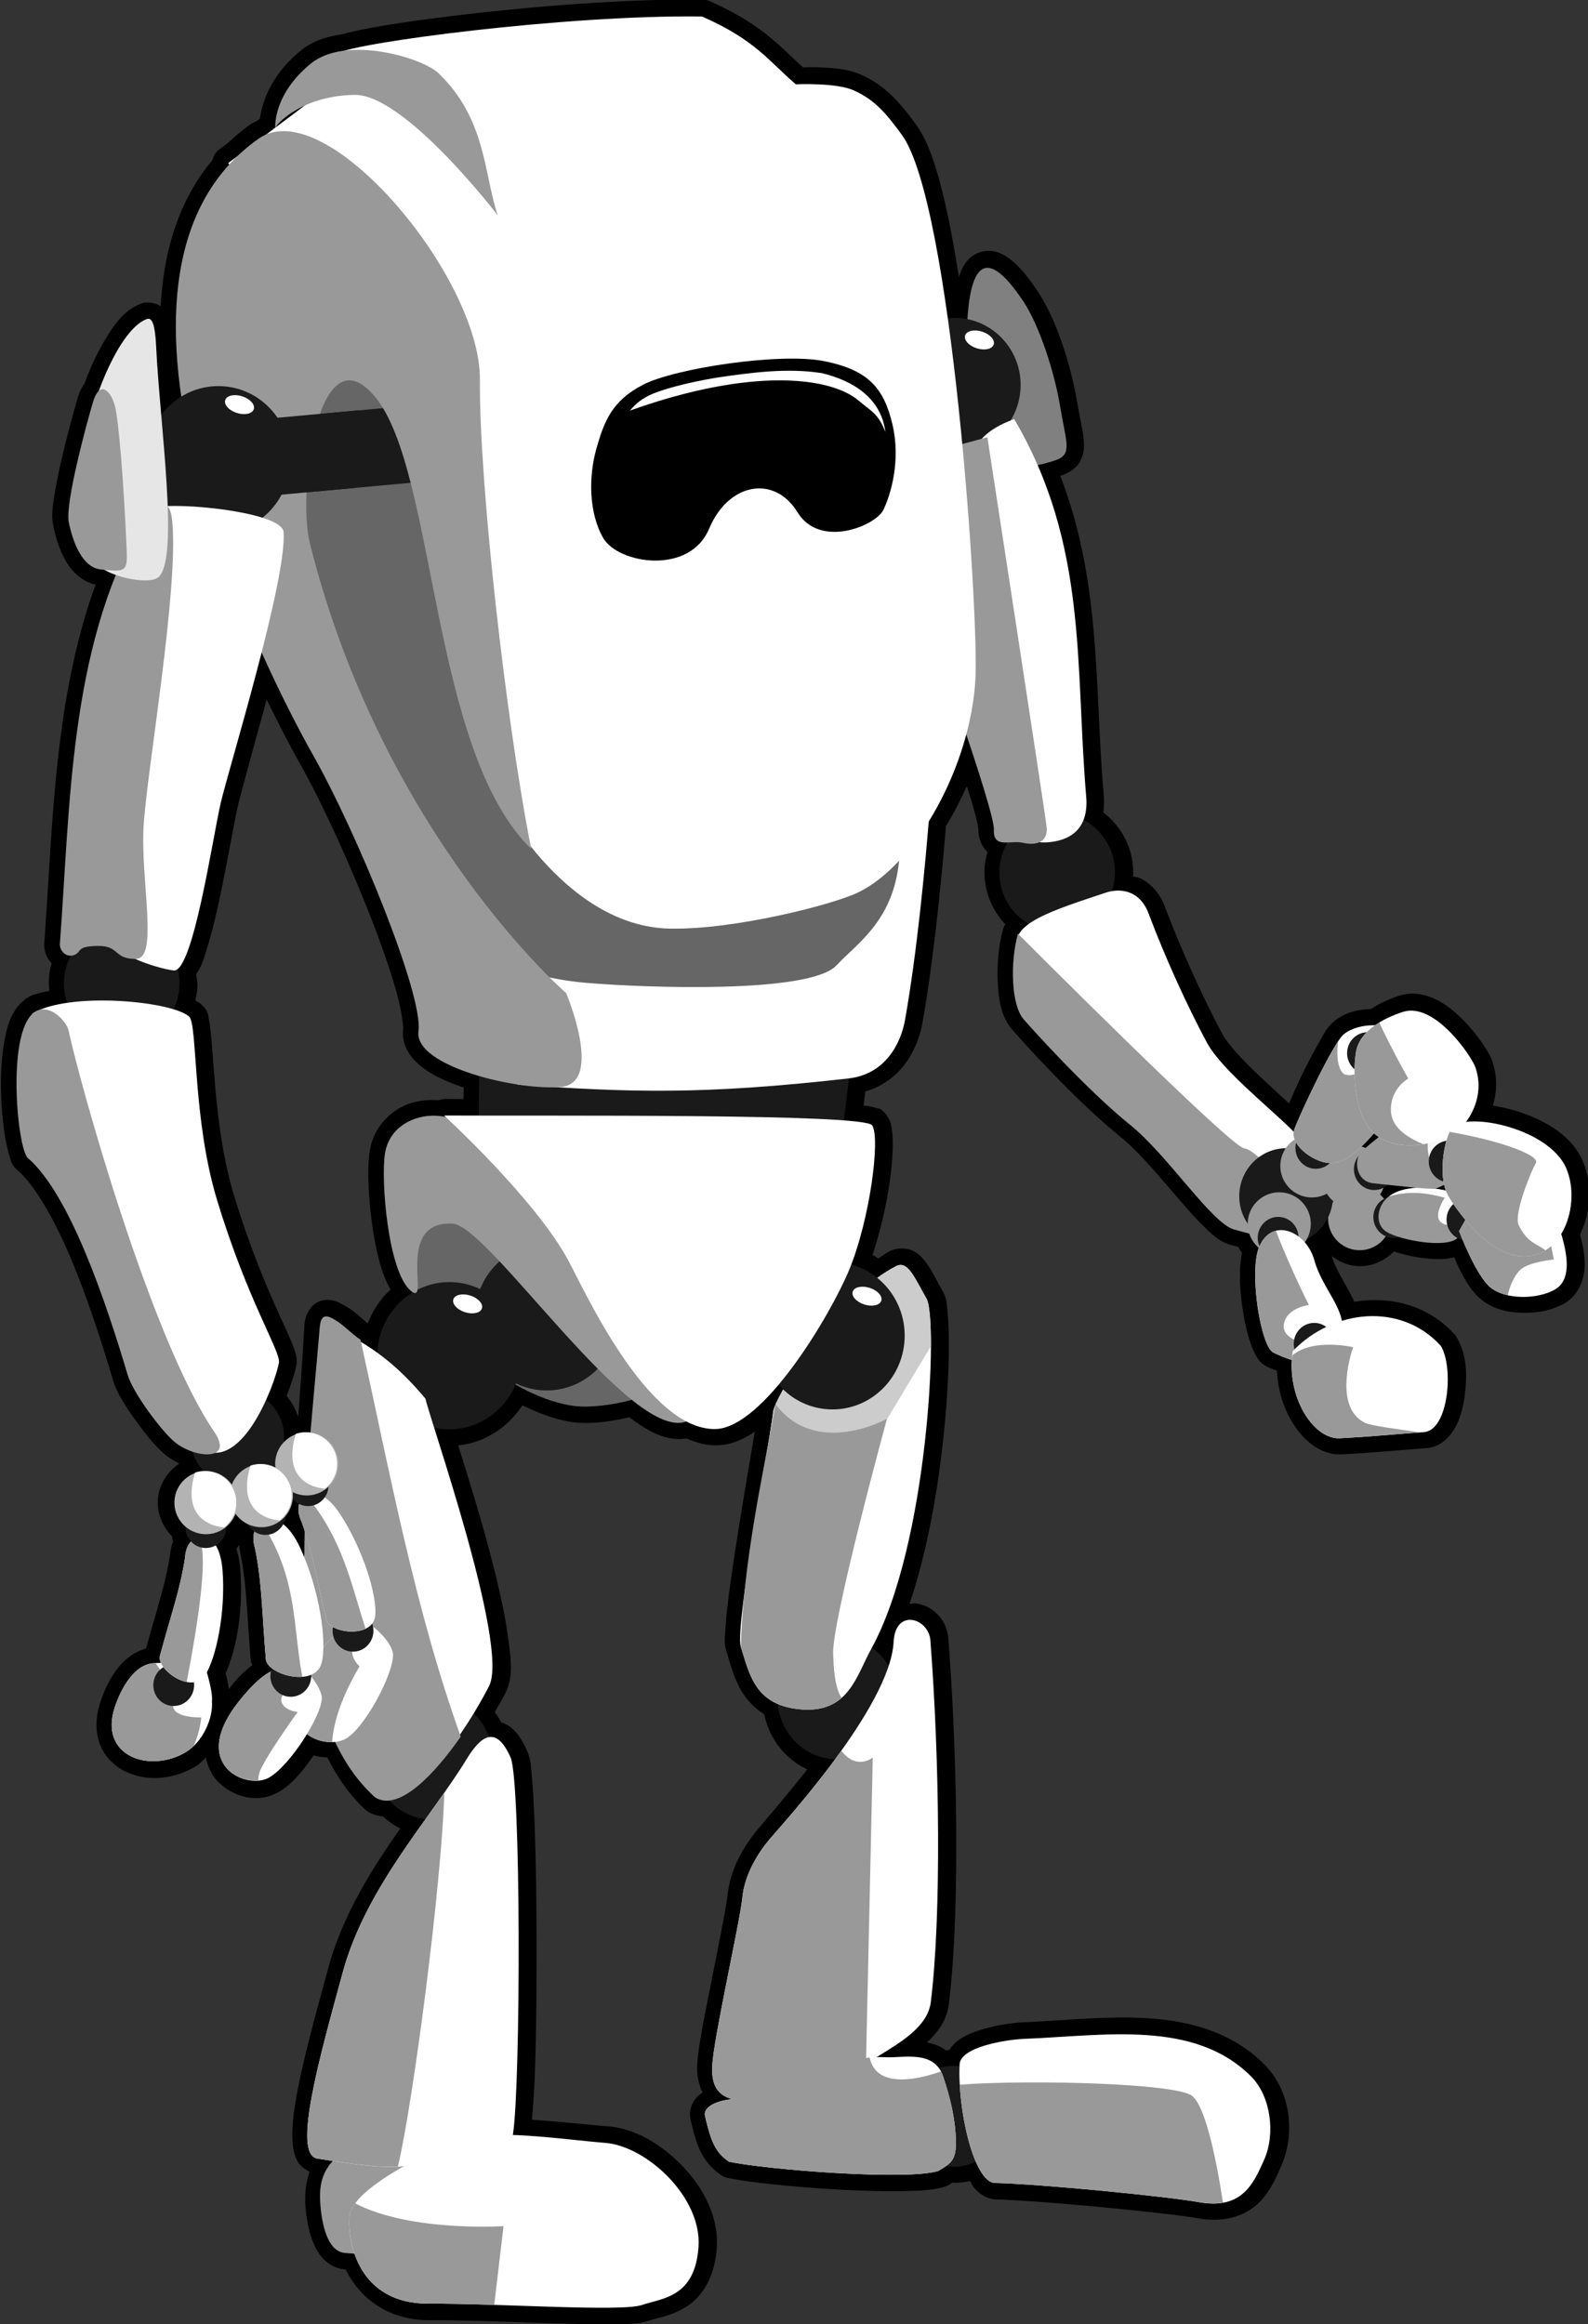 <?xml version="1.0" encoding="UTF-8" standalone="no"?>
<!-- Created with Inkscape (http://www.inkscape.org/) -->
<svg
    xmlns:inkscape="http://www.inkscape.org/namespaces/inkscape"
    xmlns:rdf="http://www.w3.org/1999/02/22-rdf-syntax-ns#"
    xmlns="http://www.w3.org/2000/svg"
    xmlns:cc="http://creativecommons.org/ns#"
    xmlns:dc="http://purl.org/dc/elements/1.1/"
    xmlns:sodipodi="http://sodipodi.sourceforge.net/DTD/sodipodi-0.dtd"
    xmlns:svg="http://www.w3.org/2000/svg"
    xmlns:ns1="http://sozi.baierouge.fr"
    xmlns:xlink="http://www.w3.org/1999/xlink"
    id="svg2"
    sodipodi:docname="robot.svg"
    viewBox="0 0 350.48 513.02"
    version="1.1"
    inkscape:version="0.47 r22583"
  >
  <rect x="0" y="0" width="350.48" height="513.02" fill="#333333" stroke="none"/>
  <title
      id="title4055"
    >robot</title
  >
  <sodipodi:namedview
      id="base"
      bordercolor="#666666"
      inkscape:pageshadow="2"
      inkscape:window-y="0"
      pagecolor="#ffffff"
      inkscape:window-height="1152"
      inkscape:window-maximized="1"
      inkscape:zoom="1.2823262"
      inkscape:window-x="0"
      showgrid="false"
      borderopacity="1.0"
      inkscape:current-layer="layer2"
      inkscape:cx="-133.35284"
      inkscape:cy="297.66266"
      inkscape:window-width="1920"
      inkscape:pageopacity="0.0"
      inkscape:document-units="px"
  />
  <g
      id="layer2"
      inkscape:label="Réteg"
      inkscape:groupmode="layer"
      transform="translate(-150.5 -144.21)"
    >
    <path
        id="path3874"
        style="fill:#000000"
        sodipodi:type="inkscape:offset"
        d="m292.72 145.53c-14.089 0.503-31.532 2.574-46.656 4.938-14.786 2.311-26.753 4.704-32.219 6.531-0.139 0.024-0.267 0.099-0.406 0.125-0.033 0.011-0.124 0.02-0.156 0.031-3.062 0.591-6.094 1.682-8.562 3.906-6.582 5.93-8.046 12.173-8.312 15.469l-0.625 0.531c-0.557 0.322-1.12 0.628-1.594 1-1.657 1.301-3.147 2.717-4.531 4.156-0.01 0.01-0.021 0.021-0.031 0.031l-1.938 1.594a3.643 3.643 0 0 0 -1.281 2.312c-7.059 9.32-9.819 20.712-9.844 32.844-1.163-0.735-3.024-0.936-4.156-0.469-3.705 1.53-5.765 4.759-7.625 8.188-1.793 3.304-3.207 6.965-4.188 10.125-0.638 0.985-1.052 2.037-1.344 3.25-0.6 2.49-1.898 8.154-2.906 13.812-0.504 2.829-0.938 5.627-1.188 8.094-0.25 2.467-0.472 4.33 0.094 6.5 0.593 2.275 1.483 4.998 3.031 7.469 1.421 2.267 3.742 4.513 6.938 5.062-7.99 25.796-6.802 54.029-7.438 79.438-0.045 1.782 0.642 3.297 1.781 4.469 0.015 0.015 0.047 0.016 0.062 0.031-0.262 1.171-0.438 2.403-0.438 3.656 0 0.836 0.131 1.637 0.25 2.438-0.84 0.261-1.751 0.414-2.531 0.75v-0.031c-0.138 0.036-0.269 0.111-0.406 0.156-0.066 0.03-0.153 0.032-0.219 0.062-0.262 0.096-0.544 0.193-0.781 0.312-0.477 0.241-0.716 0.464-1 0.688v-0.031c0.137-0.085-0.036-0.004-0.5 0.312l0.062 0.094a3.643 3.643 0 0 0 -0.625 0.531c-2.362 2.508-3.018 5.703-3.438 9.156-0.419 3.453-0.4 7.262-0.125 10.938 0.275 3.675 0.803 7.189 1.438 10.031 0.317 1.421 0.66 2.661 1.062 3.75s0.449 2 2.094 3.281c3.794 2.956 8.539 10.308 12.625 18.844s7.74 18.26 10.531 26.188c1.066 3.027 3.234 5.959 5.594 8.906 2.36 2.947 4.676 5.507 6.75 7.062 1.017 0.762 2.105 1.314 3.219 1.781-2.569 1.947-4.344 4.906-4.344 8.344 0 3.056 1.363 5.801 3.469 7.75 0.121 0.39 0.138 0.823 0.312 1.188 0.004 0.008-0.004 0.024 0 0.031-0.321 0.923-0.464 1.935-0.5 2.969h-0.031c-0.654 6.537-2.33 12.105-4.25 20.875-2.757 0.886-4.833 2.854-6.219 4.906-1.663 2.463-2.639 5.135-3.25 7.312-0.946 3.369-0.855 6.583 0.281 9.25s3.268 4.62 5.688 5.719c4.839 2.198 10.748 1.488 15.594-1.688 0.893-0.585 1.546-1.355 2.25-2.094 0.595 2.08 1.591 3.953 3.031 5.219 3.944 3.468 9.247 4.25 13.438 1.531 2.954-1.916 5.223-5.089 7.25-8.438 1.022 0.302 2.032 0.283 3.062 0.312 2.395 4.189 5.251 8.038 8.938 11.094a3.643 3.643 0 0 0 0.531 0.375c1.084 0.61 2.276 0.873 3.469 0.969 1.181 0.971 2.489 1.812 3.906 2.438-5.813 9.244-11.724 19.619-14.344 31.5-2.094 9.496-4.419 19.714-5.531 27.875-0.556 4.08-0.813 7.596-0.5 10.594 0.157 1.499 0.43 2.918 1.219 4.312 0.56 0.99 1.652 1.807 2.875 2.375-0.769 2.648-0.806 5.273-0.562 7.344 0.279 2.37 0.803 5.197 1.969 7.844 0.583 1.323 1.315 2.618 2.469 3.75s2.856 2.061 4.75 2.188c0.09 0.006 0.3 0.025 0.406 0.031 3.118 5.625 9.289 10.789 19.219 10.25 7.548-0.41 18.153-0.473 27.438-0.656 4.642-0.091 8.957-0.192 12.469-0.406 3.512-0.214 5.854-0.28 8.188-1.188 1.785-0.694 5.165-1.307 8.375-3.656 3.21-2.349 5.7-6.704 5.844-13.031 0.159-6.988-3.643-13.24-8.5-17.812-4.857-4.573-10.869-7.742-16.781-7.906-4.336-0.12-10.642-0.527-16.844-0.625 0.155-3.584 0.24-7.614 0.094-13.938-0.184-7.969-0.569-17.52-1.062-26.875-0.494-9.355-1.098-18.506-1.75-25.688-0.326-3.591-0.653-6.698-1-9.125s-0.381-3.743-1.344-5.656c-1.032-2.05-2.105-3.64-3.594-4.812-0.683-0.538-1.532-0.906-2.406-1.156-0.459-0.785-0.96-1.522-1.531-2.219 0.749-1.48 1.593-3.053 2.125-4.25 1.607-3.616 0.933-7.321 0.062-12.062-0.87-4.742-2.363-10.287-4.125-16.031-2.903-9.467-6.33-18.788-9-26.031 5.894-0.886 10.772-4.548 13.719-9.531 3.854 1.642 7.758 2.917 11.656 3.188 3.558 0.247 7.884-0.522 12.031-1.719 2.107 1.422 4.161 2.675 6.25 3.438 2.08 0.759 4.362 1.112 6.562 0.625 2.115 0.8 4.349 1.321 6.688 1.188 3.1-0.177 5.807-1.504 8.312-3.438-0.138 1.212-0.284 2.343-0.469 3.906-0.551 4.675-1.267 10.685-1.938 16.75-0.671 6.065-1.301 12.159-1.656 17.094-0.177 2.467-0.268 4.66-0.281 6.438-0.013 1.777-0.196 2.8 0.5 4.656 0.849 2.264 1.651 4.967 3.188 7.625 1.251 2.164 3.167 4.253 5.781 5.719 1.368 5.311 5.118 9.691 10.094 11.688-4.67 6.572-8.981 12.047-10.188 13.656-2.521 3.361-5.723 8.654-6.031 15.125-0.09 1.892-1.295 10.084-2.469 18-1.174 7.916-2.375 15.556-2.375 19.562 0 2.321 0.553 4.297 1.469 6.031-0.755 0.573-1.472 1.252-1.969 2.25-0.552 1.109-0.735 2.583-0.375 3.844 0.775 2.711 1.447 4.912 2.562 6.938s2.781 3.775 4.875 5.031a3.643 3.643 0 0 0 1.312 0.469c4.893 0.761 14.645 1.297 24.375 1.375 4.865 0.039 9.651-0.059 13.75-0.312 4.099-0.254 7.314-0.527 9.906-1.469a3.643 3.643 0 0 0 0.8 -0.4c0.27-0.183 0.521-0.382 0.781-0.562 1.355 0 2.66-0.206 3.906-0.562 0.318 0.438 0.533 0.979 0.906 1.375 1.16 1.231 2.857 2.462 5.094 2.406 9.625-0.241 37.862 1.103 44.625 1.969 5.576 0.714 10.041-0.865 12.812-3.625 2.772-2.76 3.943-6.123 4.969-8.781 2.841-7.36 1.291-16.674-4.781-22.188-7.42-6.738-16.67-8.773-25.906-8.938-9.237-0.165-18.677 1.413-27.344 2.188-2.301 0.206-5.878 0.833-9.281 2.031-1.702 0.599-3.358 1.298-4.844 2.406-0.815 0.608-1.648 1.458-2.25 2.5-0.234 0.035-0.456 0.11-0.688 0.156-1.37-0.964-2.84-1.32-4.312-1.562 2.188-2.259 4.138-5.053 4.406-8.688 1.472-19.932-0.711-54.213-4.062-80.562-0.531-4.174-3.74-7.114-7.594-7.406-0.431-0.033-0.893 0.13-1.344 0.188 3.17-11.057 4.853-23.938 5.594-35.656 0.511-8.081 0.567-15.562 0.312-21.375-0.127-2.907-0.341-5.398-0.625-7.406-0.284-2.009-0.276-3.247-1.469-5.094-1.351-2.091-2.418-4.157-3.906-5.969-0.744-0.906-1.629-1.846-3.125-2.438-1.496-0.591-3.591-0.395-4.969 0.406-0.864 0.502-1.627 1.138-2.438 1.719-0.433-0.233-0.829-0.519-1.281-0.719 1.442-5.327 2.504-11.043 2.969-16.188 0.283-3.132 0.389-6.001 0.281-8.375-0.054-1.187-0.145-2.252-0.344-3.25-0.199-0.998-0.358-1.932-1.312-3.125-1.266-1.582-1.966-1.379-2.562-1.531-0.596-0.152-1.149-0.241-1.781-0.312-0.229-0.026-0.596-0.04-0.844-0.062l0.219-3.094c3.461-1.218 6.19-3.381 8.031-5.906 2.321-3.182 3.438-6.78 3.844-10 1.693-13.443 2.555-29.593 3.031-43.469 1.541-2.87 2.969-5.877 4.156-9.031 0.329 0.903 0.808 2.092 1.094 2.906 0.641 1.83 1.156 3.416 1.5 4.594 0.344 1.177 0.438 2.273 0.438 1.688 0 1.809 0.769 3.878 2.25 5.094-0.265 1.186-0.469 2.393-0.469 3.656 0 4.756 2.008 9.048 5.188 12.094a3.643 3.643 0 0 0 -0.438 1.062c-0.823 3.705-0.995 7.913-0.594 11.812 0.401 3.9 1.063 7.464 3.656 10.219 2.091 2.222 14.803 15.056 25.125 22.562 3.832 2.787 8.619 7.931 12.969 12.531 2.175 2.3 4.265 4.453 6.25 6.219s3.662 3.276 6.312 3.844c0.429 0.092 0.994 0.203 1.5 0.312 0.289 0.453 0.586 0.881 0.938 1.281-0.603 3.897-0.073 8.274 0.781 12.562 0.512 2.571 1.178 4.999 1.969 7.031 0.396 1.016 0.827 1.949 1.375 2.812 0.548 0.864 1.136 1.794 2.688 2.469 0.678 0.295 1.439 0.486 2.156 0.75 0.423 4.345 1.916 8.333 4.125 11.469 2.657 3.772 6.531 6.724 11.188 6.25 6.643-0.677 11.746-1.447 18.5-2.281 2.882-0.356 4.894-2.529 5.969-4.625s1.579-4.416 1.812-6.812c0.467-4.792 0.163-9.664-2.438-13.438a3.643 3.643 0 0 0 -0.438 -0.531c-6.226-6.21-14.652-7.747-22.406-6.062-0.682-1.365-1.484-2.637-2.25-3.844-1.347-2.122-2.573-4.134-3.188-5.969 1.682 1.111 3.604 1.906 5.75 1.906 3.132 0 5.932-1.439 7.875-3.625 1.959 0.557 4.027 0.954 6.344 1.125 1.814 0.134 3.635 0.167 5.375-0.094 0.538-0.081 1.081-0.267 1.625-0.406 0.431 0.848 0.583 1.301 1.125 2.25 1.425 2.493 2.892 5.053 5.438 6.875 2.765 1.98 6.063 2.483 9.25 2.375 3.187-0.108 6.319-0.847 8.938-2.5 3.082-1.946 4.142-5.545 4.094-8.406-0.043-2.577-0.714-4.922-1.375-6.969 2.169-5.075 2.297-11.009-0.094-16.031-2.391-5.024-7.35-7.892-12.344-9.625-2.74-0.951-5.523-1.537-8.156-1.781 0.73-2.997 0.785-6.316-0.594-9.75-0.57-1.421-1.351-2.521-2.531-4.062s-2.687-3.254-4.469-4.875-3.826-3.157-6.188-4.156c-2.362-0.999-5.239-1.455-8.031-0.406-2.02 0.759-4.141 1.845-6.125 3.25-2.628 0.233-5.484 0.885-7.875 3.031-1.716 1.541-2.122 2.823-3.125 4.781-1.003 1.958-2.107 4.32-3.156 6.719-1.292 2.955-1.957 4.859-2.844 7.156-2.236-1.856-4.355-3.622-6.75-5.656-3.836-3.259-7.356-6.713-8.625-8.812-4.531-7.493-9.975-18.018-14.062-27.438-1.199-2.764-3.159-4.858-5.438-5.938-0.656-0.311-1.33-0.374-2-0.531 0-0.044 0.031-0.081 0.031-0.125 0-5.684-2.915-10.612-7.25-13.625 0.118-1.313 0.073-2.612-0.094-3.844-3.22-23.741-2.749-46.684-13.031-69.906 0.156-0.061 0.313-0.093 0.469-0.156 1.353-0.548 2.749-1.469 3.594-2.938 0.844-1.468 0.93-3.049 0.812-4.344-0.235-2.59-1.087-4.994-1.875-8.656-1.752-8.146-5.465-18.217-9.906-24.219-2.405-3.25-4.423-5.476-6.594-6.938-1.086-0.731-2.25-1.317-3.625-1.5s-2.966 0.165-4.125 0.938c-1.971 1.314-2.7 3.183-3.219 5.125-1.296-6.104-2.623-11.913-4.062-16.844-2.087-7.146-4.11-12.652-7.031-16.281-4.088-5.079-7.417-8.34-12.562-10.375-3.066-1.213-6.414-1.238-9.312-1.219-2.019 0.013-2.773 0.118-3.656 0.188-5.17-4.161-9.382-9.045-21.406-13.625a3.643 3.643 0 0 0 -1.406 -0.219zm-88.56 158.97c3.196 5.788 6.104 10.727 7.781 13.375 5.292 8.355 12.041 21.34 17.312 33.062 2.636 5.861 4.9 11.422 6.438 15.906 1.537 4.484 2.169 8.268 2.125 8.75-0.185 2.035 0.537 4.01 1.625 5.469 1.088 1.458 2.482 2.563 4.031 3.5 2.387 1.444 5.288 2.471 8.312 3.344l0.094 2.531c-1.479 0.075-3.086 0.146-4.031 0.188a3.643 3.643 0 0 0 -1.406 0.344c-2.834-0.038-5.688 0.434-8.219 1.938-3.306 1.964-6.022 5.555-6.469 10.094-0.392 3.984 0.202 10.304 1.469 16.75 0.633 3.223 1.444 6.405 2.5 9.188 0.596 1.571 1.29 2.979 2.125 4.281-2.108 2.153-3.69 4.78-4.656 7.719-1.628-1.165-3.405-2.985-6.656-4.312a3.643 3.643 0 0 0 -0.062 -0.031c-1.11-0.427-2.629-0.662-4.094-0.031-1.465 0.631-2.28 1.931-2.625 2.844-0.689 1.826-0.476 3.057-0.5 3.719a3.643 3.643 0 0 0 -0.031 0.125c-0.019 6-0.205 12.529-0.344 19.062-0.666-1.677-1.599-3.239-2.812-4.531 0.894-2.612 1.572-5.035 1.812-6.719 0.203-1.42-0.098-2.192-0.375-3-0.277-0.808-0.629-1.595-1.062-2.5-0.866-1.809-2.065-4.044-3.5-6.875-2.871-5.662-6.72-13.665-10.625-24.562-3.023-8.435-4.547-17.852-5.531-25.375-0.492-3.761-0.871-7.022-1.25-9.594-0.189-1.286-0.364-2.406-0.625-3.406-0.261-1-0.145-1.928-1.875-3.344-0.451-0.369-0.898-0.539-1.344-0.781 0.177-0.975 0.312-1.974 0.312-3 0-0.974-0.247-1.899-0.406-2.844 1.22-1.87 1.634-3.946 2.281-6.5 0.83-3.274 1.549-7.192 2.188-11.188 1.276-7.991 2.282-16.455 2.875-19.719 0.501-2.754 3.03-13.998 5.219-23.875zm3.062 186.59c0.093 0.492 0.149 0.981 0.312 1.469h-0.031c1.863 7.261 2.164 13.721 3.562 24.031 0.05 0.37 0.268 0.583 0.375 0.906-2.263 1.9-3.701 3.758-4.906 5.562-0.243-1.254-0.525-2.412-0.906-3.469 2.271-5.703 3.239-14.433 2.094-23.25-0.209-1.607-0.587-3.011-1.062-4.281 0.207-0.314 0.399-0.627 0.562-0.969z"
        inkscape:original="M 292.84375 149.15625 C 265.17886 150.14428 223.3506 157.49257 214.46875 160.59375 C 211.65455 161.07394 209.08393 162.04471 207.15625 163.78125 C 199.36802 170.79723 199.93254 177.69841 200 178.3125 L 198.125 179.875 C 197.52648 180.15703 196.97591 180.5146 196.4375 180.9375 C 194.80964 182.21612 193.3238 183.59566 191.96875 185.03125 L 190 186.65625 L 190.28125 186.9375 C 179.2512 200.25409 178.378 219.19692 182.1875 238.59375 C 180.53495 239.70108 179.11604 241.10887 177.96875 242.75 C 177.23527 237.35395 176.54813 232.13528 176.125 227.78125 C 175.69811 223.38854 174.99582 221.40472 173.78125 221.90625 C 169.5218 223.66508 165.81829 232.19471 163.96875 238.28125 C 163.51945 238.72946 163.10515 239.59228 162.78125 240.9375 C 161.62207 245.75183 157.70982 263.4866 158.78125 267.59375 C 159.85267 271.70089 162.14765 277.3313 166.28125 277.59375 C 166.59781 277.61385 166.84088 277.64015 167.125 277.65625 C 167.87444 278.04647 168.77406 278.37262 169.71875 278.65625 C 160.76179 304.47313 162.1071 333.799 161.4375 360.5625 C 161.4041 361.89562 162.59486 363.28948 164.0625 363.09375 C 163.29381 364.77113 162.84375 366.65016 162.84375 368.625 C 162.84375 370.354 163.18342 371.9902 163.78125 373.5 C 161.53242 373.93712 159.4786 374.53347 157.8125 375.3125 C 157.58698 375.3711 157.37639 375.45137 157.15625 375.5625 C 156.90539 375.68913 156.66001 375.87409 156.4375 376.0625 C 156.31397 376.1394 156.17949 376.20148 156.0625 376.28125 C 156.0605 376.27525 156.09405 376.40897 156.09375 376.40625 C 150.77314 382.05723 154.34234 406.33631 156.71875 408.1875 C 166.31184 415.6604 175.43855 438.90005 181.0625 454.875 C 182.49552 458.94549 189.2991 467.01339 192.15625 469.15625 C 193.32448 470.03242 194.76586 470.68901 196.1875 471.09375 C 196.72512 472.67824 197.5955 474.10875 198.75 475.25 C 195.23822 475.60664 192.5 478.58162 192.5 482.1875 C 192.5 484.551 193.66852 486.64723 195.46875 487.90625 C 195.56225 489.08214 196.07945 490.11571 196.875 490.875 C 196.17465 491.73081 195.71875 492.98005 195.71875 494.5 C 195.00447 501.64286 193.21429 507.36161 191.25 516.46875 C 191.14681 516.94719 191.2781 517.48494 191.5625 518.03125 L 189.96875 518.15625 C 185.50446 518.69197 182.94556 524.40658 181.875 528.21875 C 178.77198 539.26831 190.22894 542.51967 197.9375 537.46875 C 201.72152 534.98932 203.69112 529.5368 203.21875 525.9375 C 203.32685 524.42412 202.48751 521.63719 201.78125 519.59375 C 203.81383 515.45885 205.24704 505.6938 204.09375 496.8125 C 203.77289 494.34161 203.13282 492.59988 202.3125 491.4375 C 203.58201 490.62416 204.4375 489.17603 204.4375 487.53125 C 204.4375 487.37731 204.3895 487.24381 204.375 487.09375 C 205.37819 486.09056 206.10049 484.80554 206.34375 483.34375 C 206.95754 484.05126 207.7114 484.6483 208.5625 485.0625 C 208.85306 486.32497 209.64418 487.37719 210.71875 488 C 210.45961 489.05753 210.53219 490.30446 211.03125 491.65625 C 212.99887 499.3243 213.27695 505.92713 214.65625 516.09375 C 214.74875 516.77572 215.25516 517.41938 216.03125 517.96875 C 215.95175 518.21162 215.88286 518.45972 215.84375 518.71875 C 212.34884 520.70057 208.59652 526.33486 207.75 527.75 C 199.96778 540.75967 212.18439 545.01494 216.6875 542.09375 C 219.20913 540.45796 222.27709 536.19736 224.5 532.09375 C 226.42016 533.45613 228.93181 533.8549 231 533.46875 C 233.39004 538.12576 236.3963 542.14422 240.21875 545.3125 C 241.17829 545.85224 242.21262 546.01924 243.28125 545.875 C 245.44976 548.02058 248.3335 549.42272 251.53125 549.65625 C 244.97915 559.86543 237.87383 571.29574 235.03125 584.1875 C 230.83815 603.2042 225.83411 624.92963 231.4375 625.5625 C 232.67966 625.7028 233.78069 625.82586 234.875 625.9375 C 232.2527 629.05967 232.23293 632.40174 232.59375 635.46875 C 233.09883 639.7619 234.61818 645.80997 238.40625 646.0625 C 238.90707 646.0959 239.69744 646.13885 240.6875 646.15625 C 242.85817 651.58543 247.71237 656.88026 257.59375 656.34375 C 273.00945 655.50676 300.01681 656.08026 304.5625 654.3125 C 309.10819 652.54474 316.18496 652.04918 316.4375 640.9375 C 316.69004 629.82583 303.81012 619.22128 294.71875 618.96875 C 289.29634 618.81813 281.31474 618.13912 274.28125 618.25 C 274.29245 618.1502 274.3024 618.07223 274.3125 617.96875 C 275.44638 606.35473 272.22636 540.13953 269.65625 535.03125 C 267.87741 531.49568 266.20021 530.45517 264.65625 530.8125 C 263.84112 528.87029 262.58616 527.16013 261.03125 525.8125 C 262.30573 523.4719 263.37169 521.26526 264.15625 519.5 C 267.47639 512.02968 254.56931 477.61585 249.25 463.21875 C 250.01962 463.33583 250.79227 463.4375 251.59375 463.4375 C 258.46843 463.4375 264.3158 458.96568 266.53125 452.71875 C 271.1098 455.01682 275.76101 456.57629 280.0625 456.875 C 283.2354 457.09533 288.25584 456.2687 292.5 454.875 C 297.44268 458.44643 301.75661 460.33741 304.75 459.03125 C 306.85849 460.00332 308.99861 460.52786 311.125 460.40625 C 315.41384 460.16097 320.19275 455.79249 324.59375 450.03125 C 324.94104 450.39022 325.30894 450.7377 325.6875 451.0625 C 324.46821 453.54493 323.75 455.40454 323.75 456.125 C 323.75 459.15546 317.58853 503.80901 319.21875 508.15625 C 321.01479 512.94568 322.35234 518.19068 327.9375 520.3125 C 328.82303 526.91079 334.33469 532 341.03125 532 C 341.06225 532 341.0941 532.00022 341.125 532 C 335.07197 541.10733 328.73647 548.78888 327.59375 550.3125 C 325.32091 553.34295 322.53379 558.1342 322.28125 563.4375 C 322.02871 568.7408 317.46875 594.57528 317.46875 600.8125 C 317.46875 605.57793 319.36878 607.29308 322.21875 607.96875 C 318.10725 608.63735 315.9588 610.26205 316.4375 611.9375 C 317.95273 617.2408 318.98141 619.8209 322.25 621.78125 C 330.99046 623.1409 361.64599 624.00877 368.46875 621.53125 C 369.15258 621.06916 369.7313 620.67437 370.21875 620.28125 C 370.56528 620.31525 370.92601 620.34375 371.28125 620.34375 C 373.20128 620.34375 374.99595 619.82897 376.5625 618.9375 C 377.92791 621.74901 379.49838 623.60238 381.09375 623.5625 C 391.19527 623.30996 418.80833 624.60563 426.28125 625.5625 C 435.88578 626.79231 438.12639 620.80966 440.1875 615.46875 C 442.41648 609.69287 440.95838 601.44318 436.375 597.28125 C 423.20955 585.32636 403.58784 589.88641 385.875 591.46875 C 382.02815 591.8124 372 593.91908 372 597.78125 C 372 597.88055 371.99911 597.99326 372 598.09375 C 371.76376 598.07815 371.52135 598.0625 371.28125 598.0625 C 369.91995 598.0625 368.60763 598.31495 367.40625 598.78125 C 364.54196 595.35617 358.96825 597.04626 355.5625 597.03125 C 354.88808 597.02825 354.24726 597.0747 353.59375 597.125 C 353.75356 597.01532 353.93871 596.88903 354.09375 596.78125 C 358.59978 593.64887 364.56448 589.87917 364.96875 584.40625 C 366.39785 565.0591 364.23272 530.74397 360.90625 504.59375 C 360.29282 499.77141 352.87047 497.81663 352.84375 505.375 C 352.83775 507.04201 352.51033 508.86414 351.96875 510.8125 C 350.94051 509.27792 349.60582 507.95937 348.0625 506.96875 C 359.44412 483.48202 359.2106 433.78279 356.34375 429.34375 C 353.4708 424.89527 351.80537 421.04484 349.25 422.53125 C 347.85852 423.34065 346.50596 424.31626 345.15625 425.40625 C 343.44221 424.14601 341.47399 423.23279 339.34375 422.75 C 343.1257 411.27737 344.38322 394.1509 342.4375 391.71875 C 342.09938 391.2961 339.75835 391.06856 336.1875 390.96875 L 336.875 381.625 C 344.72452 380.28516 347.87772 373.49988 348.5625 368.0625 C 350.25973 354.58595 351.15713 338.13436 351.625 324.15625 C 354.89404 318.25839 357.48144 311.47329 358.96875 304.5625 C 362.69051 314.09539 366.0625 323.2977 366.0625 325.21875 C 366.0625 327.89732 367.55473 328.05222 369.3125 327.90625 C 368.38223 329.71586 367.84375 331.78245 367.84375 333.96875 C 367.84375 339.05491 370.71985 343.44547 374.875 345.59375 C 373.85551 346.39702 373.07866 347.22608 372.6875 348.09375 L 372.5 347.90625 C 371.07143 354.33482 371.79911 363.62053 374.65625 366.65625 C 376.42133 368.53165 389.43178 381.61836 399.28125 388.78125 C 407.97767 395.1056 418.40625 409.67858 423.40625 410.75 C 424.29728 410.94093 425.36043 411.17387 426.46875 411.40625 C 426.9599 412.73916 427.85948 413.88053 429 414.6875 C 427.21878 420.4444 430.55386 436.2245 433.34375 437.4375 C 434.74331 438.04601 436.15343 438.58118 437.53125 438.90625 C 437.43255 448.05562 443.46746 456.18844 449 455.625 C 455.5495 454.95799 460.63248 454.18391 467.4375 453.34375 C 472.8705 452.67297 473.32501 438.66386 470.21875 434.15625 C 464.09335 428.04647 455.57841 427.00108 448.09375 429.71875 C 447.26838 425.80257 443.04109 421.65202 441.4375 416.71875 C 440.91179 415.10145 440.0167 413.72426 438.9375 412.65625 C 438.9614 412.61755 438.9768 412.57045 439 412.53125 C 441.05899 411.52205 442.72 409.82972 443.75 407.75 C 444.13492 411.23212 447.10278 413.9375 450.6875 413.9375 C 453.58256 413.9375 456.04295 412.17018 457.09375 409.65625 C 460.13353 411.29292 470.42418 412.70762 472.75 410.15625 C 472.97002 409.91489 473.18282 409.68302 473.375 409.4375 C 474.24104 411.36185 477.64935 418.6421 480.59375 420.75 C 484.15367 423.29855 491.01679 422.83742 494.71875 420.5 C 498.37943 418.18865 497.0878 412.76339 495.71875 408.65625 C 495.66175 408.48533 495.60319 408.29884 495.53125 408.125 C 497.81124 403.89837 498.04456 398.04566 496 393.75 C 492.57351 386.55086 479.59955 383.39047 473.3125 384.53125 C 475.37921 381.49156 476.66443 376.98822 474.8125 372.375 C 473.83026 369.92822 465.1074 358.36142 458.25 360.9375 C 456.20724 361.70489 454.02548 362.80031 452.21875 364.21875 C 449.86692 364.28915 447.19047 364.92967 445.40625 366.53125 C 443.20657 368.50576 436.57266 384.717 435.5625 388 C 435.5041 388.18986 435.45665 388.37216 435.4375 388.5625 C 430.16791 383.70433 418.89457 375.74751 415.34375 369.875 C 410.70089 362.19642 405.22456 351.59032 401.0625 342 C 399.23607 337.7915 395.86712 336.84991 392.875 337.46875 C 393.17907 336.35298 393.34375 335.18365 393.34375 333.96875 C 393.34375 328.64498 390.2235 324.08675 385.75 322.0625 C 386.2604 320.50152 386.29826 318.73823 386.0625 317 C 382.61448 291.5784 383.42285 267.98734 371.71875 244.375 C 373.05208 244.03737 374.38542 243.6022 375.71875 243.0625 C 379.36198 241.58781 377.70734 238.92708 376.0625 231.28125 C 374.41766 223.63542 370.56307 213.54807 366.78125 208.4375 C 357.68096 196.13982 354.87649 201.60268 354.6875 212.90625 C 353.97014 212.79688 353.24749 212.71875 352.5 212.71875 C 351.75251 212.71875 351.02986 212.79685 350.3125 212.90625 C 346.78232 194.38728 342.60103 178.50716 338.21875 173.0625 C 334.23175 168.10896 331.63517 165.55308 327.15625 163.78125 C 323.16489 162.2023 314.28125 163.0625 314.28125 163.0625 C 308.20989 158.41964 305.03211 153.79911 292.84375 149.15625 z M 206.25 173.125 L 200.03125 178.28125 C 200.29773 177.59074 202.30997 175.16489 206.25 173.125 z M 202.71875 294.15625 C 207.88673 304.28281 212.58509 312.12467 215 315.9375 C 225.90008 333.14726 242.15179 368.08036 241.4375 375.9375 C 241.05407 380.15524 247.66608 383.32824 255.3125 385.15625 L 255.625 393.875 C 253.28915 393.98702 249.82402 394.1707 248 394.25 C 248 394.25 248.344 394.53665 248.375 394.5625 C 242.90054 393.57204 236.03979 396.59284 235.375 403.34375 C 234.76274 409.56113 237.38674 429.08439 242.4375 433.125 C 242.59534 433.25127 242.74463 433.35531 242.875 433.4375 C 242.9062 433.4778 242.93725 433.5221 242.96875 433.5625 C 238.60461 436.45918 235.71875 441.47123 235.71875 447.1875 C 235.71875 447.1981 235.71873 447.20825 235.71875 447.21875 C 234.58272 446.48491 233.41122 445.78688 232.1875 445.125 C 232.139 444.94734 232.07982 444.77137 232.03125 444.59375 C 229.57707 443.14252 227.89708 441.11917 225.15625 440 C 222.83482 439.10714 222.93396 441.63805 222.875 443.25 C 222.8516 450.71471 222.61853 458.71841 222.46875 466.8125 C 221.47291 466.26335 220.31138 465.9375 219.09375 465.9375 C 218.07449 465.9375 217.12251 466.1378 216.25 466.53125 C 215.93595 463.36933 214.27179 460.62272 211.84375 458.90625 C 213.1917 455.48756 214.04194 452.23768 214.28125 450.5625 C 214.63443 448.09023 206.81725 437.50735 198.875 415.34375 C 192.51771 397.6031 192.70482 376.84372 190.71875 375.21875 C 190.06399 374.68304 188.83052 374.20932 187.28125 373.8125 C 187.9611 372.21815 188.34375 370.47539 188.34375 368.625 C 188.34375 367.27511 188.15376 365.97456 187.78125 364.75 C 191.52203 360.97318 194.02771 334.95696 195.34375 327.71875 C 196.1397 323.34101 199.83306 308.37475 202.71875 294.15625 z M 453.15625 388 C 453.30881 388.12361 453.46414 388.26515 453.625 388.375 C 453.83914 388.52123 454.06147 388.65354 454.28125 388.78125 C 453.41123 389.55069 452.45417 390.43309 451.40625 391.40625 C 451.12293 391.29751 450.83099 391.19638 450.53125 391.125 C 451.44518 390.15208 452.30285 389.06673 453.15625 388 z M 428.0625 394.59375 C 428.1252 394.59439 428.18734 394.59339 428.25 394.59375 C 428.2206 394.61685 428.18545 394.63285 428.15625 394.65625 C 428.12735 394.63285 428.0913 394.61675 428.0625 394.59375 z M 469.1875 398.625 C 469.31166 399.07708 469.45886 399.49297 469.625 399.875 C 468.81846 399.73747 468.01431 399.62707 467.21875 399.5625 C 467.56899 399.4862 468.31824 399.12727 469.1875 398.625 z M 455.78125 399.15625 C 458.67932 399.32007 461.38538 399.48477 463.3125 399.5625 C 460.23517 399.85239 457.6415 400.87467 456.21875 402.78125 C 455.83551 402.27873 455.40984 401.81939 454.90625 401.4375 C 455.31754 400.7429 455.6317 399.97884 455.78125 399.15625 z M 218.46875 480 C 218.93783 480.61602 219.56838 481.12921 220.28125 481.4375 C 220.03886 482.54477 220.21755 483.89975 220.96875 485.28125 C 221.5111 486.56989 221.99552 487.83335 222.4375 489.09375 C 222.28384 490.59521 222.12427 491.97552 221.96875 493.15625 C 221.62319 492.41775 221.28501 491.68616 220.90625 490.96875 C 219.6261 488.54401 218.25295 486.96704 216.9375 486.0625 C 217.24574 485.4394 217.4375 484.746 217.4375 484 C 217.4375 483.60123 217.3745 483.21271 217.28125 482.84375 C 217.87118 482.01767 218.28556 481.03995 218.46875 480 z "
        transform="matrix(.999 .049 -.049 .999 20.317 -15.598)"
        inkscape:radius="3.6421568"
    />
    <path
        id="path3711"
        sodipodi:rx="6.9642859"
        sodipodi:ry="6.9642859"
        style="fill:#999999"
        sodipodi:type="arc"
        d="m203.93 484.33c0 3.846-3.118 6.964-6.964 6.964s-6.964-3.118-6.964-6.964 3.118-6.964 6.964-6.964 6.964 3.118 6.964 6.964z"
        transform="matrix(.999 .049 -.049 .999 277.55 -80.296)"
        sodipodi:cy="484.32648"
        sodipodi:cx="196.96428"
    />
    <path
        id="path3930"
        sodipodi:rx="15.892858"
        sodipodi:ry="16.25"
        style="fill:#1a1a1a"
        sodipodi:type="arc"
        d="m206.79 252.18c0 8.975-7.115 16.25-15.893 16.25-8.777 0-15.893-7.275-15.893-16.25s7.115-16.25 15.893-16.25c8.777 0 15.893 7.275 15.893 16.25z"
        transform="matrix(.283 .014 -.014 .283 407.62 338.81)"
        sodipodi:cy="252.18361"
        sodipodi:cx="190.89285"
    />
    <path
        id="path3717"
        sodipodi:nodetypes="cssss"
        style="fill:#999999"
        d="m455.37 410.28c-1.076 2.126-0.813 4.644 1.226 5.876 2.955 1.785 13.164 3.712 15.613 1.279 3.8-3.776 3.88-8.43 0.475-9.585-6.956-2.359-14.981-2.177-17.314 2.43z"
    />
    <path
        id="path4006"
        sodipodi:nodetypes="cccsccsc"
        style="fill:#ffffff"
        d="m464.77 406.37c-3.065-0.085-5.844 0.499-7.697 1.903 3.862-1.093 7.416-1.02 12.282 0.295 0 0-2.245 3.446-1.185 5.015s3.182 0.778 3.182 0.778l1.644 2.178c2.975-3.584 2.821-7.617-0.321-8.683-2.609-0.885-5.352-1.416-7.905-1.486z"
    />
    <path
        id="path3932"
        sodipodi:rx="15.892858"
        sodipodi:ry="16.25"
        style="fill:#1a1a1a"
        sodipodi:type="arc"
        d="m206.79 252.18c0 8.975-7.115 16.25-15.893 16.25-8.777 0-15.893-7.275-15.893-16.25s7.115-16.25 15.893-16.25c8.777 0 15.893 7.275 15.893 16.25z"
        transform="matrix(.283 .014 -.014 .283 423.77 339.36)"
        sodipodi:cy="252.18361"
        sodipodi:cx="190.89285"
    />
    <path
        id="path3719"
        sodipodi:nodetypes="cssssc"
        style="fill:#ffffff"
        d="m472.53 415.94s3.714 9.9 6.967 12.482c3.429 2.721 10.324 2.599 14.137 0.447 3.771-2.127 2.76-7.635 1.596-11.805-1.822-6.527-14.384-15.883-17.711-9.979l-4.99 8.855z"
    />
    <path
        id="path4014"
        style="fill:#999999"
        d="m478.22 410.29-2.675 0.306-3.019 5.357s3.733 9.873 6.986 12.455c1.012 0.803 2.317 1.36 3.765 1.688 0.467-2.205 1.556-4.577 2.912-5.738 1.899-1.625 7.24-2.145 7.24-2.145l-1.122-5.781-14.088-6.142z"
    />
    <path
        id="path3699"
        sodipodi:rx="15.892858"
        sodipodi:ry="16.25"
        style="fill:#1a1a1a"
        sodipodi:type="arc"
        d="m206.79 252.18c0 8.975-7.115 16.25-15.893 16.25-8.777 0-15.893-7.275-15.893-16.25s7.115-16.25 15.893-16.25c8.777 0 15.893 7.275 15.893 16.25z"
        transform="matrix(.685 .034 -.034 .685 238.86 432.09)"
        sodipodi:cy="252.18361"
        sodipodi:cx="190.89285"
    />
    <path
        id="path3697"
        sodipodi:nodetypes="cccsssss"
        style="fill:#ffffff"
        d="m306.1 611.24c1.251 5.372 2.147 8.005 5.314 10.124 8.662 1.79 39.233 4.17 46.17 2.033 2.823-1.711 4.01-2.313 3.881-6.888-0.134-4.751-1.313-9.548-2.844-14.047-1.993-5.856-8.802-3.958-12.689-4.168-12.16-0.656-21.163 7.998-33.579 9.21-4.33 0.423-6.658 1.999-6.253 3.736z"
    />
    <path
        id="path3691"
        sodipodi:rx="15.892858"
        sodipodi:ry="16.25"
        style="fill:#1a1a1a"
        sodipodi:type="arc"
        d="m206.79 252.18c0 8.975-7.115 16.25-15.893 16.25-8.777 0-15.893-7.275-15.893-16.25s7.115-16.25 15.893-16.25c8.777 0 15.893 7.275 15.893 16.25z"
        transform="matrix(.832 .041 -.041 .832 186.85 301.36)"
        sodipodi:cy="252.18361"
        sodipodi:cx="190.89285"
    />
    <path
        id="path3689"
        sodipodi:nodetypes="csssazs"
        style="fill:#ffffff"
        d="m348.25 423.69c-13.824 7.151-26.986 29.258-27.136 32.285-0.15 3.027-8.526 47.312-7.113 51.734 1.97 6.166 3.147 13.051 13.475 13.815 10.329 0.764 12.049-7.459 15.329-13.4 12.6-22.829 14.82-72.689 12.17-77.274-2.649-4.585-4.099-8.518-6.725-7.16z"
    />
    <path
        id="path3687"
        sodipodi:nodetypes="cssccc"
        style="fill:#999999"
        d="m228.65 617.81c-7.262 3.686-7.752 8.466-7.46 12.779 0.292 4.313 1.506 10.441 5.277 10.881 3.771 0.44 23.962 1.187 23.962 1.187l-4.037-25.125-17.742 0.279z"
    />
    <path
        id="path3679"
        sodipodi:rx="15.892858"
        sodipodi:ry="16.25"
        style="fill:#1a1a1a"
        sodipodi:type="arc"
        d="m206.79 252.18c0 8.975-7.115 16.25-15.893 16.25-8.777 0-15.893-7.275-15.893-16.25s7.115-16.25 15.893-16.25c8.777 0 15.893 7.275 15.893 16.25z"
        transform="matrix(.832 .041 -.041 .832 97.526 314.66)"
        sodipodi:cy="252.18361"
        sodipodi:cx="190.89285"
    />
    <path
        id="path3897"
        sodipodi:nodetypes="cssscc"
        style="fill:#666666"
        d="m240.86 412.05c-0.537 10.846-1.614 14.033 0.185 16.697 7.067 10.464 23.103 24.236 36.396 25.823 6.283 0.75 20.088-2.292 20.541-6.316 0.452-4.023-5.049-35.902-5.049-35.902l-52.072-0.303z"
    />
    <path
        id="path3901"
        sodipodi:rx="15.892858"
        sodipodi:ry="16.25"
        style="fill:#1a1a1a"
        sodipodi:type="arc"
        d="m206.79 252.18c0 8.975-7.115 16.25-15.893 16.25-8.777 0-15.893-7.275-15.893-16.25s7.115-16.25 15.893-16.25c8.777 0 15.893 7.275 15.893 16.25z"
        transform="matrix(.999 .049 -.049 .999 71.313 182.17)"
        sodipodi:cy="252.18361"
        sodipodi:cx="190.89285"
    />
    <path
        id="path3909"
        sodipodi:rx="15.892858"
        sodipodi:ry="16.25"
        style="fill:#1a1a1a"
        sodipodi:type="arc"
        d="m206.79 252.18c0 8.975-7.115 16.25-15.893 16.25-8.777 0-15.893-7.275-15.893-16.25s7.115-16.25 15.893-16.25c8.777 0 15.893 7.275 15.893 16.25z"
        transform="matrix(.999 .049 -.049 .999 92.836 173.58)"
        sodipodi:cy="252.18361"
        sodipodi:cx="190.89285"
    />
    <path
        id="path3843"
        style="fill:#1a1a1a"
        d="m256.35 375.14-0.34 27.291 79.375 0.391 3.417-28.15-82.452 0.469z"
    />
    <path
        id="path3895"
        sodipodi:nodetypes="cssssc"
        style="fill:#999999"
        d="m252.46 392.4c-5.208-3.957-15.767-1.862-17.009 6.49-0.919 6.179 0.744 25.827 5.589 30.113 4.845 4.285-3.791-15.359 9.325-14.709 8.134 0.403 39.909 49.142 51.954 43.534 4.284-1.994-43.289-68.775-49.858-65.428z"
    />
    <path
        id="path3911"
        sodipodi:nodetypes="cssscc"
        style="fill:#ffffff"
        d="m244.4 452.93c0.809 4.086 18.539 54.522 14.054 63.402-4.485 8.88-17.087 28.484-24.934 23.544-7.846-4.94-19.189-41.406-16.846-47.864 2.343-6.458 7.011-55.039 7.011-55.039 8.721 4.075 14.501 8.516 20.715 15.956z"
    />
    <path
        id="path3674"
        sodipodi:nodetypes="cccccc"
        style="fill:#999999"
        d="m223.42 435c-2.274-1.007-2.291 1.528-2.429 3.135-2.978 35.453-9.665 82.929 12.287 102.8 5.263 3.313 13.252-5.283 18.91-13.412-10.18-28.417-15.63-58.25-22.114-87.598-2.379-1.571-3.971-3.671-6.653-4.924z"
    />
    <path
        id="path3885"
        sodipodi:nodetypes="cssssc"
        style="fill:#ffffff"
        d="m225.74 504.22c-3.495 1.972-7.173 8.039-7.981 9.528-7.232 13.323 5.122 17.076 9.499 13.969 4.593-3.26 10.868-15.779 9.88-18.999-0.914-2.981-4.724-5.998-5.246-5.981-4.089 0.133-4.579 0.844-6.152 1.483z"
    />
    <path
        id="path3977"
        style="fill:#999999"
        d="m225.64 504.29c-3.466 2.028-7.083 7.99-7.884 9.465-5.752 10.596 0.888 15.12 6.048 14.974 0.299-4.521 2.215-10.225 6.053-16.721 0 0-3.175-2.688-0.736-5.981l-3.481-1.737z"
    />
    <path
        id="path3883"
        sodipodi:nodetypes="cssssc"
        style="fill:#ffffff"
        d="m210.54 513.02c-3.66 1.646-7.875 7.352-8.816 8.761-8.416 12.609 3.545 17.471 8.187 14.776 4.871-2.828 12.26-14.723 11.57-18.02-0.639-3.052-4.158-6.404-4.679-6.434-4.084-0.24-4.636 0.424-6.262 0.917z"
    />
    <path
        id="path3881"
        sodipodi:rx="15.892858"
        sodipodi:ry="16.25"
        style="fill:#1a1a1a"
        sodipodi:type="arc"
        d="m206.79 252.18c0 8.975-7.115 16.25-15.893 16.25-8.777 0-15.893-7.275-15.893-16.25s7.115-16.25 15.893-16.25c8.777 0 15.893 7.275 15.893 16.25z"
        transform="matrix(.283 .014 -.014 .283 177.92 430.13)"
        sodipodi:cy="252.18361"
        sodipodi:cx="190.89285"
    />
    <path
        id="path3869"
        sodipodi:nodetypes="cssccc"
        style="fill:#ffffff"
        d="m184.42 511.31c-4.485 0.314-7.305 5.899-8.563 9.653-3.646 10.883 7.622 14.699 15.571 10.036 3.902-2.289 6.142-7.636 5.848-11.254 0.302-2.488-1.886-8.854-1.886-8.854l-10.97 0.42z"
    />
    <path
        id="path3957"
        style="fill:#999999"
        d="m184.84 511.31-0.407 0.011c-4.485 0.314-7.324 5.895-8.582 9.65-3.646 10.883 7.636 14.697 15.585 10.033 0.665-0.39 1.26-0.899 1.824-1.443 0.829-1.917 1.434-3.977 1.656-6.269 0 0-6.709 0.2-6.175-2.934 0.381-2.233 0.78-2.241 0.977-2.048-0.147-0.218-2.662-3.89-4.878-7z"
    />
    <path
        id="path3871"
        sodipodi:rx="15.892858"
        sodipodi:ry="16.25"
        style="fill:#1a1a1a"
        sodipodi:type="arc"
        d="m206.79 252.18c0 8.975-7.115 16.25-15.893 16.25-8.777 0-15.893-7.275-15.893-16.25s7.115-16.25 15.893-16.25c8.777 0 15.893 7.275 15.893 16.25z"
        transform="matrix(.283 .014 -.014 .283 138.35 442.12)"
        sodipodi:cy="252.18361"
        sodipodi:cx="190.89285"
    />
    <path
        id="path3867"
        sodipodi:nodetypes="csssc"
        style="fill:#ffffff"
        d="m191.34 487.98c-1.067 7.099-3.133 12.718-5.545 21.717-0.795 2.967 7.05 8.673 9.981 4.249 2.378-3.59 4.583-13.828 3.832-23.232-0.813-10.181-7.971-8.723-8.268-2.734z"
    />
    <path
        id="path3859"
        sodipodi:rx="15.892858"
        sodipodi:ry="16.25"
        style="fill:#1a1a1a"
        sodipodi:type="arc"
        d="m206.79 252.18c0 8.975-7.115 16.25-15.893 16.25-8.777 0-15.893-7.275-15.893-16.25s7.115-16.25 15.893-16.25c8.777 0 15.893 7.275 15.893 16.25z"
        transform="matrix(.65 .032 -.032 .65 86.847 291.46)"
        sodipodi:cy="252.18361"
        sodipodi:cx="190.89285"
    />
    <path
        id="path3851"
        sodipodi:rx="15.892858"
        sodipodi:ry="16.25"
        style="fill:#1a1a1a"
        sodipodi:type="arc"
        d="m206.79 252.18c0 8.975-7.115 16.25-15.893 16.25-8.777 0-15.893-7.275-15.893-16.25s7.115-16.25 15.893-16.25c8.777 0 15.893 7.275 15.893 16.25z"
        transform="matrix(.801 .04 -.04 .801 241 127.16)"
        sodipodi:cy="252.18361"
        sodipodi:cx="190.89285"
    />
    <path
        id="path3845"
        sodipodi:nodetypes="cszscc"
        style="fill:#808080"
        d="m363.94 215.83c0.601-12.128 3.62-18.304 12.411-5.107 3.524 5.291 6.879 15.571 8.144 23.288 1.265 7.718 2.772 10.461-0.94 11.754-6.792 2.365-13.445 1.925-20.099 1.508l0.484-31.443z"
    />
    <path
        id="path3837"
        sodipodi:rx="15.892858"
        sodipodi:ry="16.25"
        style="fill:#1a1a1a"
        sodipodi:type="arc"
        d="m206.79 252.18c0 8.975-7.115 16.25-15.893 16.25-8.777 0-15.893-7.275-15.893-16.25s7.115-16.25 15.893-16.25c8.777 0 15.893 7.275 15.893 16.25z"
        transform="matrix(.801 .04 -.04 .801 34.537 151.62)"
        sodipodi:cy="252.18361"
        sodipodi:cx="190.89285"
    />
    <path
        id="path3806"
        sodipodi:rx="15.892858"
        sodipodi:ry="16.25"
        style="fill:#1a1a1a"
        sodipodi:type="arc"
        d="m206.79 252.18c0 8.975-7.115 16.25-15.893 16.25-8.777 0-15.893-7.275-15.893-16.25s7.115-16.25 15.893-16.25c8.777 0 15.893 7.275 15.893 16.25z"
        transform="matrix(.92 .046 -.045 .911 196.84 -9.333)"
        sodipodi:cy="252.18361"
        sodipodi:cx="190.89285"
    />
    <path
        id="path3794"
        sodipodi:nodetypes="cccssccc"
        style="fill:#ffffff"
        d="m213.36 223.75-0.043 58.641 51.485 101.24c24.588 1.695 40.625 2.289 73.015-1.391 7.977-0.906 11.486-7.553 12.442-12.972 5.129-29.048 7.188-72.948 7.188-72.948l-97.207-87.772-46.881 15.2z"
    />
    <path
        id="path3876"
        sodipodi:nodetypes="czzcsccc"
        style="fill:#666666"
        d="m244.95 339.69c7.826 15.558 21.725 20.326 34.842 21.447 13.117 1.121 49.437 2.448 55.311-3.835 5.874-6.283 16.792-12.317 13.376-35.242 0 0-18.219-122.27-21.775-121.94-3.556 0.33-118.29 9.314-118.29 9.314l7.631 80.783 28.903 49.472z"
    />
    <rect
        id="rect3798"
        style="fill:#1a1a1a"
        transform="rotate(-5.231)"
        height="16.964"
        width="112.32"
        y="254.75"
        x="180.1"
    />
    <path
        id="path3847"
        sodipodi:nodetypes="ccsssc"
        style="fill:#ffffff"
        d="m374.34 236.72c-8.738 3.143-8.967 7.78-8.967 7.78s10.753 71.691 11.219 76.72c0.466 5.029-1.19 9.596 5.64 8.861 6.83-0.735 8.399-5.341 8.003-9.974-2.491-29.12 0.427-55.601-15.895-83.388z"
    />
    <path
        id="path3849"
        sodipodi:nodetypes="csssccc"
        style="fill:#999999"
        d="m368.42 240.72s12.857 83.621 13.09 86.135c0.233 2.515-1.37 4.259-5.346 3.365-2.654-0.597-6.523 1.386-6.311-2.895 0.212-4.28-14.557-45.418-14.557-45.418l0.802-37.864 12.322-3.323z"
    />
    <path
        id="path3788"
        sodipodi:nodetypes="ccccsssssccsc"
        style="fill:#ffffff"
        d="m218.68 166.8-17.828 13.42 50.839 56.512 8.083 82.286s14.621 29.688 38.556 30.158c14.394 0.283 36.053-5.332 41.516-7.957 12.82-6.159 24.966-28.003 25.945-47.346 0.721-14.241-5.187-104.67-16.234-119.88-3.737-5.145-6.213-7.831-10.599-9.822-3.908-1.774-12.806-1.349-12.806-1.349-5.834-4.937-8.77-9.731-20.713-14.971-30.016-0.414-77.169 5.833-80.503 8.171s-6.272 11.132-6.255 10.775z"
    />
    <path
        id="path3786"
        sodipodi:nodetypes="cssscssczs"
        style="fill:#999999"
        d="m207.56 174.83c-43.158 30.573 2.545 119.28 11.872 135.75 10.036 17.728 24.531 53.421 23.429 61.234-1.102 7.812 22.229 13.258 31.574 12.291 9.345-0.968 1.024-20.689 1.024-20.689s-40.466-34.901-56.584-99.349c-2.794-11.173 1.859-47.508 14.466-32.181 13.491 16.402 12.174 78.193 34.398 99.68-5.603-28.304-11.508-80.871-11.322-103.54 0.186-22.673-34.103-63.648-48.858-53.196z"
    />
    <path
        id="path3790"
        sodipodi:nodetypes="cssczc"
        style="fill:#999999"
        d="m211.25 172.51s-0.651-7.337 7.858-14.272c7.78-6.341 24.609-1.271 28.144 2.109 10.611 10.143 10.044 22.477 13.106 31.401 0 0-20.487-26.76-31.581-26.594-11.806 0.177-17.493 6.643-17.528 7.356z"
    />
    <path
        id="path3792"
        sodipodi:nodetypes="czzzzzzzz"
        style="fill:#000000"
        d="m292.48 229.1c-6.972 3.588-8.652 8.164-10.355 14.148-1.704 5.985-1.751 14.104 1.526 19.742 3.276 5.638 18.998 8.256 23.345-2.062 4.347-10.318 14.49-11.862 19.492-3.683 5.002 8.178 17.305 2.978 18.976-0.491 1.671-3.469 3.872-10.939 2.006-18.852-1.89-8.017-5.298-12.011-15.042-13.975-9.744-1.964-32.976 1.585-39.948 5.174z"
    />
    <path
        id="path3796"
        sodipodi:rx="15.892858"
        sodipodi:ry="16.25"
        style="fill:#1a1a1a"
        sodipodi:type="arc"
        d="m206.79 252.18c0 8.975-7.115 16.25-15.893 16.25-8.777 0-15.893-7.275-15.893-16.25s7.115-16.25 15.893-16.25c8.777 0 15.893 7.275 15.893 16.25z"
        transform="matrix(.999 .049 -.049 .999 20.317 -15.598)"
        sodipodi:cy="252.18361"
        sodipodi:cx="190.89285"
    />
    <path
        id="rect3800"
        style="fill:#1a1a1a"
        d="m229.63 234.78-27.062 2.477 1.572 16.911 24.642-2.253 0.848-17.135z"
    />
    <path
        id="path3833"
        sodipodi:nodetypes="cssssc"
        style="fill:#ffffff"
        d="m185.84 256c7.901-0.682 26.981 1.657 27.254 5.641 0.727 10.585-12.049 51.968-13.865 59.745-1.815 7.777-6.153 37.599-10.416 37.03-4.263-0.569-14.109-3.917-13.933-7.484 0.177-3.567 10.549-93.879 10.958-94.931z"
    />
    <path
        id="path3835"
        sodipodi:nodetypes="cszszssc"
        style="fill:#999999"
        d="m181.18 260.36c3.135-3.895 6.665-7.883 7.333-1.097 1.466 14.904-5.591 55.104-6.314 67.177-0.723 12.073 3.351 29.303-1.661 29.413-5.011 0.109-3.586-2.931-8.471-2.854-4.885 0.078-3.428 1.291-5.146 1.987-1.794 0.727-3.317-0.938-3.203-2.469 2.282-30.573 2.106-64.631 17.462-92.157z"
    />
    <path
        id="path3808"
        sodipodi:nodetypes="csssss"
        style="fill:#e6e6e6"
        d="m182.93 214.62c-6.204 2.209-11.994 18.358-12.153 21.568-0.159 3.21-1.092 29.268 0.907 32.227 1.999 2.96 11.615 5.075 13.788 3.186 4.671-4.06 0.29-34.005-0.515-50.981-0.209-4.408-0.789-6.441-2.027-6z"
    />
    <path
        id="path3810"
        sodipodi:nodetypes="czsszs"
        style="fill:#999999"
        d="m170.98 233.08c-1.396 4.751-6.162 22.296-5.295 26.452 0.867 4.155 2.881 9.892 6.996 10.359 5.601 0.635 5.988 0.494 5.767-4.542-0.669-15.277-1.754-28.131-2.557-31.415-0.802-3.284-3.351-6.164-4.912-0.854z"
    />
    <path
        id="path3839"
        sodipodi:nodetypes="cssssc"
        style="fill:#ffffff"
        d="m157.59 367.95c8.113-4.962 30.889-2.761 34.653 0.643 1.903 1.721 0.687 22.448 6.159 40.481 6.836 22.529 14.132 33.498 13.657 35.949-0.961 4.959-7.961 23.564-16.684 19.198-8.723-4.365-38.071-97.717-37.785-96.272z"
    />
    <path
        id="path3841"
        sodipodi:nodetypes="cssssss"
        style="fill:#999999"
        d="m158.69 367.29c-6.985 3.103-4.45 30.459-2.03 32.544 9.212 7.938 17.182 31.595 22.009 47.828 1.23 4.136 7.604 12.534 10.351 14.816 4.431 3.679 13.258 4.326 8.755-2.254-14.114-20.621-29.93-78.021-32.127-88.508-0.415-1.982-3.879-5.794-6.958-4.426z"
    />
    <path
        id="path3853"
        sodipodi:nodetypes="cssszss"
        style="fill:#ffffff"
        d="m394.56 341.24c-11.432 3.808-21.8 6.966-19.211 12.458 2.589 5.492 40.932 39.93 43.27 43.264s20.191 3.86 19.993 0.632c-0.198-3.228-17.477-15.347-21.734-23.246-4.257-7.899-9.208-18.745-12.891-28.53-1.885-5.009-6.087-5.692-9.428-4.579z"
    />
    <path
        id="path3855"
        sodipodi:nodetypes="csssssc"
        style="fill:#999999"
        d="m375.16 350.3c-1.745 6.35-1.491 15.66 1.213 18.833 1.67 1.96 14.034 15.693 23.518 23.334 8.373 6.747 18.05 21.812 22.991 23.13 4.941 1.317 14.618 4.478 13.866-1.995-0.752-6.474-8.533-15.441-11.725-15.957-3.193-0.516-49.862-47.345-49.862-47.345z"
    />
    <path
        id="path3857"
        sodipodi:rx="15.892858"
        sodipodi:ry="16.25"
        style="fill:#1a1a1a"
        sodipodi:type="arc"
        d="m206.79 252.18c0 8.975-7.115 16.25-15.893 16.25-8.777 0-15.893-7.275-15.893-16.25s7.115-16.25 15.893-16.25c8.777 0 15.893 7.275 15.893 16.25z"
        transform="matrix(.65 .032 -.032 .65 318.34 238.2)"
        sodipodi:cy="252.18361"
        sodipodi:cx="190.89285"
    />
    <path
        id="path3952"
        style="fill:#999999"
        d="m193.65 483.65c-1.238 0.67-2.206 2.209-2.311 4.329-1.067 7.099-3.138 12.722-5.55 21.721-0.53 1.976 2.778 5.164 5.91 5.768 1.76-9.066 5.673-30.861 2.137-31.777l-0.186-0.04z"
    />
    <path
        id="path3873"
        sodipodi:rx="15.892858"
        sodipodi:ry="16.25"
        style="fill:#1a1a1a"
        sodipodi:type="arc"
        d="m206.79 252.18c0 8.975-7.115 16.25-15.893 16.25-8.777 0-15.893-7.275-15.893-16.25s7.115-16.25 15.893-16.25c8.777 0 15.893 7.275 15.893 16.25z"
        transform="matrix(.283 .014 -.014 .283 145.44 407.25)"
        sodipodi:cy="252.18361"
        sodipodi:cx="190.89285"
    />
    <path
        id="path3861"
        sodipodi:rx="6.9642859"
        sodipodi:ry="6.9642859"
        style="fill:#b3b3b3"
        sodipodi:type="arc"
        d="m203.93 484.33c0 3.846-3.118 6.964-6.964 6.964s-6.964-3.118-6.964-6.964 3.118-6.964 6.964-6.964 6.964 3.118 6.964 6.964z"
        transform="matrix(.999 .049 -.049 .999 22.92 -17.615)"
        sodipodi:cy="484.32648"
        sodipodi:cx="196.96428"
    />
    <path
        id="path3967"
        sodipodi:nodetypes="ccscsccc"
        style="fill:#999999"
        d="m211.84 512.58c-0.407 0.146-0.829 0.292-1.304 0.436-3.66 1.646-7.879 7.353-8.819 8.762-7.185 10.764 0.49 15.839 5.775 15.43 0.015-0.491 0.069-0.999 0.201-1.523 0.71-2.819 8.501-13.59 8.501-13.59-3.928-0.517-4.921-3.488-1.652-5.033l-2.701-4.482z"
    />
    <path
        id="path3887"
        sodipodi:rx="15.892858"
        sodipodi:ry="16.25"
        style="fill:#1a1a1a"
        sodipodi:type="arc"
        d="m206.79 252.18c0 8.975-7.115 16.25-15.893 16.25-8.777 0-15.893-7.275-15.893-16.25s7.115-16.25 15.893-16.25c8.777 0 15.893 7.275 15.893 16.25z"
        transform="matrix(.283 .014 -.014 .283 164.19 440.09)"
        sodipodi:cy="252.18361"
        sodipodi:cx="190.89285"
    />
    <path
        id="path3875"
        sodipodi:nodetypes="csssc"
        style="fill:#ffffff"
        d="m206.77 485.9c1.586 7.756 1.532 14.345 2.407 24.568 0.288 3.371 10.886 6.4 12.325 0.731 1.168-4.6-0.406-16.031-4.825-25.508-4.784-10.261-11.892-6.112-9.908 0.209z"
    />
    <path
        id="path3962"
        style="fill:#999999"
        d="m208.09 480.11c-1.43 1.03-2.125 3.217-1.319 5.786 1.586 7.756 1.537 14.364 2.412 24.587 0.184 2.145 4.522 4.125 8.039 3.84-2.164-11.236-0.908-21.842-9.132-34.212z"
    />
    <path
        id="path3889"
        sodipodi:rx="15.892858"
        sodipodi:ry="16.25"
        style="fill:#1a1a1a"
        sodipodi:type="arc"
        d="m206.79 252.18c0 8.975-7.115 16.25-15.893 16.25-8.777 0-15.893-7.275-15.893-16.25s7.115-16.25 15.893-16.25c8.777 0 15.893 7.275 15.893 16.25z"
        transform="matrix(.283 .014 -.014 .283 158.6 404.36)"
        sodipodi:cy="252.18361"
        sodipodi:cx="190.89285"
    />
    <path
        id="path3877"
        sodipodi:nodetypes="csssc"
        style="fill:#ffffff"
        d="m217.03 480.02c2.454 6.746 3.323 12.669 5.503 21.727 0.719 2.987 10.337 4.252 10.798-1.035 0.374-4.29-2.58-14.338-7.731-22.24-5.578-8.556-11.17-3.855-8.569 1.548z"
    />
    <path
        id="path3972"
        style="fill:#999999"
        d="m218.17 474.38-0.73 0.214c-1.142 1.108-1.499 3.192-0.425 5.423 2.454 6.746 3.346 12.679 5.526 21.737 0.518 2.151 5.63 3.369 8.634 1.929-3.176-9.78-4.961-19.587-13.004-29.304z"
    />
    <path
        id="path3891"
        sodipodi:rx="15.892858"
        sodipodi:ry="16.25"
        style="fill:#1a1a1a"
        sodipodi:type="arc"
        d="m206.79 252.18c0 8.975-7.115 16.25-15.893 16.25-8.777 0-15.893-7.275-15.893-16.25s7.115-16.25 15.893-16.25c8.777 0 15.893 7.275 15.893 16.25z"
        transform="matrix(.283 .014 -.014 .283 168.02 398)"
        sodipodi:cy="252.18361"
        sodipodi:cx="190.89285"
    />
    <path
        id="path3948"
        sodipodi:rx="6.9642859"
        sodipodi:ry="6.9642859"
        style="fill:#b3b3b3"
        sodipodi:type="arc"
        d="m203.93 484.33c0 3.846-3.118 6.964-6.964 6.964s-6.964-3.118-6.964-6.964 3.118-6.964 6.964-6.964 6.964 3.118 6.964 6.964z"
        transform="matrix(.999 .049 -.049 .999 45.156 -26.168)"
        sodipodi:cy="484.32648"
        sodipodi:cx="196.96428"
    />
    <path
        id="path3896"
        style="fill:#cccccc"
        d="m349.2 423.42c-0.296 0.013-0.624 0.096-0.952 0.266-13.824 7.151-26.98 29.265-27.13 32.292-0.024 0.477-0.295 2.201-0.656 4.41l19.153 8.113 16.331-27.132c0.018-5.513-0.299-9.403-0.949-10.529-2.318-4.012-3.724-7.515-5.796-7.421z"
    />
    <path
        id="path3905"
        sodipodi:rx="15.892858"
        sodipodi:ry="16.25"
        style="fill:#1a1a1a"
        sodipodi:type="arc"
        d="m206.79 252.18c0 8.975-7.115 16.25-15.893 16.25-8.777 0-15.893-7.275-15.893-16.25s7.115-16.25 15.893-16.25c8.777 0 15.893 7.275 15.893 16.25z"
        transform="matrix(.999 .049 -.049 .999 155.92 177.77)"
        sodipodi:cy="252.18361"
        sodipodi:cx="190.89285"
    />
    <path
        id="path3893"
        sodipodi:nodetypes="cssssc"
        style="fill:#ffffff"
        d="m248.51 390.43c23.255 0.14 92.566-0.473 94.459 2.149 1.893 2.622-0.442 20.897-5.13 32.11-4.128 9.874-18.925 34.866-29.544 34.947-15.1 0.116-29.049-31.176-32.53-37.515-7.422-13.516-27.255-31.691-27.255-31.691z"
    />
    <path
        id="path3683"
        sodipodi:nodetypes="czscsss"
        style="fill:#ffffff"
        d="m253.47 532.52c-7.908 12.964-22.178 28.207-27.307 46.993-5.128 18.786-11.204 40.237-5.639 41.146 25.492 4.165 18.37 0.467 36.134-3.155 1.418 1.794 5.802 6.286 7.075-2.326 1.707-11.544 1.768-77.836-0.546-83.065-3.417-7.721-6.933-4.159-9.718 0.407z"
    />
    <path
        id="path3685"
        sodipodi:nodetypes="czzzzzz"
        style="fill:#ffffff"
        d="m251.72 616.6c-7.086 2.683-23.601 10.86-24.092 16.759-0.491 5.9 2.063 19.398 17.501 19.324 15.438-0.074 42.387 1.846 47.015 0.305 4.628-1.541 11.715-1.696 12.517-12.781 0.802-11.086-11.537-22.316-20.605-23.018-9.068-0.702-25.249-3.273-32.335-0.59z"
    />
    <path
        id="path3693"
        sodipodi:nodetypes="cssssssss"
        style="fill:#ffffff"
        d="m347.73 506.6c-0.771 14.522-25.026 40.733-27.446 43.648-2.42 2.914-5.432 7.569-5.946 12.854-0.515 5.284-6.332 30.863-6.641 37.093-0.325 6.558 3.232 7.472 7.949 7.979 8.689 0.934 21.41-5.576 28.824-10.204 4.655-2.906 10.783-6.376 11.458-11.822 2.384-19.253 1.94-53.622-0.089-79.904-0.374-4.847-7.708-7.191-8.109 0.357z"
    />
    <path
        id="path3695"
        sodipodi:nodetypes="cssssss"
        style="fill:#ffffff"
        d="m362.29 599.86c-0.487 9.837 3.11 26.062 7.806 26.177 10.102 0.247 37.633 2.928 45.049 4.253 9.532 1.703 12.049-4.17 14.372-9.402 2.512-5.659 1.488-13.964-2.884-18.348-12.558-12.591-32.389-9.004-50.159-8.299-3.859 0.153-13.994 1.761-14.185 5.619z"
    />
    <path
        id="path3705"
        sodipodi:rx="6.9642859"
        sodipodi:ry="6.9642859"
        style="fill:#999999"
        sodipodi:type="arc"
        d="m203.93 484.33c0 3.846-3.118 6.964-6.964 6.964s-6.964-3.118-6.964-6.964 3.118-6.964 6.964-6.964 6.964 3.118 6.964 6.964z"
        transform="matrix(.999 .049 -.049 .999 259.8 -79.153)"
        sodipodi:cy="484.32648"
        sodipodi:cx="196.96428"
    />
    <path
        id="path3709"
        sodipodi:rx="6.9642859"
        sodipodi:ry="6.9642859"
        style="fill:#999999"
        sodipodi:type="arc"
        d="m203.93 484.33c0 3.846-3.118 6.964-6.964 6.964s-6.964-3.118-6.964-6.964 3.118-6.964 6.964-6.964 6.964 3.118 6.964 6.964z"
        transform="matrix(.999 .049 -.049 .999 276.24 -89.464)"
        sodipodi:cy="484.32648"
        sodipodi:cx="196.96428"
    />
    <path
        id="path3707"
        sodipodi:rx="6.9642859"
        sodipodi:ry="6.9642859"
        style="fill:#999999"
        sodipodi:type="arc"
        d="m203.93 484.33c0 3.846-3.118 6.964-6.964 6.964s-6.964-3.118-6.964-6.964 3.118-6.964 6.964-6.964 6.964 3.118 6.964 6.964z"
        transform="matrix(.999 .049 -.049 .999 267 -91.944)"
        sodipodi:cy="484.32648"
        sodipodi:cx="196.96428"
    />
    <path
        id="path3922"
        sodipodi:rx="15.892858"
        sodipodi:ry="16.25"
        style="fill:#1a1a1a"
        sodipodi:type="arc"
        d="m206.79 252.18c0 8.975-7.115 16.25-15.893 16.25-8.777 0-15.893-7.275-15.893-16.25s7.115-16.25 15.893-16.25c8.777 0 15.893 7.275 15.893 16.25z"
        transform="matrix(.283 .014 -.014 .283 390.42 323.55)"
        sodipodi:cy="252.18361"
        sodipodi:cx="190.89285"
    />
    <path
        id="path3701"
        sodipodi:nodetypes="csssss"
        style="fill:#ffffff"
        d="m436.17 393.46c1.171-3.229 8.604-19.089 10.899-20.952 3.457-2.807 9.805-2.245 11.451-0.851 5.035 4.267 7.306 13.479 1.343 16.711-4.468 2.422-9.874 13.172-16.224 12.542-3.499-0.347-8.668-4.144-7.469-7.45z"
    />
    <path
        id="path3926"
        sodipodi:rx="15.892858"
        sodipodi:ry="16.25"
        style="fill:#1a1a1a"
        sodipodi:type="arc"
        d="m206.79 252.18c0 8.975-7.115 16.25-15.893 16.25-8.777 0-15.893-7.275-15.893-16.25s7.115-16.25 15.893-16.25c8.777 0 15.893 7.275 15.893 16.25z"
        transform="matrix(.283 .014 -.014 .283 403.33 328.24)"
        sodipodi:cy="252.18361"
        sodipodi:cx="190.89285"
    />
    <path
        id="path3713"
        sodipodi:nodetypes="csssss"
        style="fill:#999999"
        d="m451.16 398.19c-1.94 1.628-1.597 6.78 2.425 7.2 6.982 0.729 12.322 1.369 13.595 1.179 1.274-0.19 8.06-3.623 7.942-7.192-0.144-4.342-5.897-7.649-10.219-8.091-5.1-0.522-7.732 1.859-13.743 6.905z"
    />
    <path
        id="path4002"
        style="fill:#f9f9f9"
        d="m466.81 401.3c-2.1-2.25-0.83-7.5-0.83-7.5l7.777-1.322-6.948 8.822z"
    />
    <path
        id="path3928"
        sodipodi:rx="15.892858"
        sodipodi:ry="16.25"
        style="fill:#1a1a1a"
        sodipodi:type="arc"
        d="m206.79 252.18c0 8.975-7.115 16.25-15.893 16.25-8.777 0-15.893-7.275-15.893-16.25s7.115-16.25 15.893-16.25c8.777 0 15.893 7.275 15.893 16.25z"
        transform="matrix(.283 .014 -.014 .283 419.85 326.53)"
        sodipodi:cy="252.18361"
        sodipodi:cx="190.89285"
    />
    <path
        id="path3715"
        sodipodi:nodetypes="cssss"
        style="fill:#ffffff"
        d="m470.61 393.59c-1.98 4.295-2.315 11.011-0.699 14.125 1.616 3.114 8.356 12.551 15.253 13.651 10.097 1.61 14.385-11.201 11.063-19.174-3.905-9.373-23.593-12.993-25.617-8.601z"
    />
    <path
        id="path3992"
        style="fill:#999999"
        d="m445.82 374.08c-3.021 4.536-8.652 16.616-9.658 19.39-1.199 3.306 3.986 7.094 7.485 7.442 6.35 0.631 11.734-10.105 16.202-12.527 1.894-1.027 2.947-2.675 3.355-4.558l-10.358-4.393c-1.884 0.626-3.192 2.77-5.662 1.879 0 0-2.099-1.015-1.363-7.232z"
    />
    <path
        id="path3924"
        sodipodi:rx="15.892858"
        sodipodi:ry="16.25"
        style="fill:#1a1a1a"
        sodipodi:type="arc"
        d="m206.79 252.18c0 8.975-7.115 16.25-15.893 16.25-8.777 0-15.893-7.275-15.893-16.25s7.115-16.25 15.893-16.25c8.777 0 15.893 7.275 15.893 16.25z"
        transform="matrix(.283 .014 -.014 .283 401.82 302.62)"
        sodipodi:cy="252.18361"
        sodipodi:cx="190.89285"
    />
    <path
        id="path3703"
        sodipodi:nodetypes="csssss"
        style="fill:#ffffff"
        d="m454.18 394.73c4.983 3.777 11.973 2.148 16.072 0.38 3.474-1.499 8.375-8.086 5.887-15.297-0.86-2.492-9.014-14.492-15.99-12.258-4.428 1.418-9.602 4.266-10.373 8.85-0.835 4.962-0.281 14.774 4.404 18.326z"
    />
    <path
        id="path3918"
        sodipodi:rx="15.892858"
        sodipodi:ry="16.25"
        style="fill:#1a1a1a"
        sodipodi:type="arc"
        d="m206.79 252.18c0 8.975-7.115 16.25-15.893 16.25-8.777 0-15.893-7.275-15.893-16.25s7.115-16.25 15.893-16.25c8.777 0 15.893 7.275 15.893 16.25z"
        transform="matrix(.283 .014 -.014 .283 382.1 343.37)"
        sodipodi:cy="252.18361"
        sodipodi:cx="190.89285"
    />
    <path
        id="path3721"
        sodipodi:nodetypes="cssss"
        style="fill:#ffffff"
        d="m428.36 419.57c-2.217 5.456 0.389 21.798 3.151 23.165 5.676 2.81 11.657 4.144 14.867-4.068 1.843-4.715-4.073-9.951-5.771-16.215-1.763-6.502-9.437-9.798-12.247-2.882z"
    />
    <path
        id="path3982"
        style="fill:#999999"
        d="m432.08 415.86c-1.499 0.381-2.84 1.534-3.719 3.696-2.217 5.456 0.376 21.816 3.139 23.184 2.672 1.323 5.419 2.286 7.905 2.112 0.756-2.156 1.278-3.691 1.278-3.691s-7.288-0.73-6.848-4.5c0.44-3.771 5.538-4.419 5.538-4.419s-3.832-7.495-7.293-16.381z"
    />
    <path
        id="path3920"
        sodipodi:rx="15.892858"
        sodipodi:ry="16.25"
        style="fill:#1a1a1a"
        sodipodi:type="arc"
        d="m206.79 252.18c0 8.975-7.115 16.25-15.893 16.25-8.777 0-15.893-7.275-15.893-16.25s7.115-16.25 15.893-16.25c8.777 0 15.893 7.275 15.893 16.25z"
        transform="matrix(.283 .014 -.014 .283 390.05 366.77)"
        sodipodi:cy="252.18361"
        sodipodi:cx="190.89285"
    />
    <path
        id="path3723"
        sodipodi:nodetypes="csscc"
        style="fill:#ffffff"
        d="m435.82 442.44c-1.575 9.854 4.475 19.537 10.426 19.227 6.574-0.342 11.687-0.856 18.525-1.358 5.46-0.401 6.603-14.376 3.724-19.032-8.873-9.773-23.898-8.019-32.675 1.163z"
    />
    <path
        id="path3878"
        sodipodi:nodetypes="csscc"
        style="fill:#999999"
        d="m248.56 539.87c-7.941 11.313-18.2 24.269-22.394 39.628-5.128 18.786-11.201 40.237-5.636 41.147 9.425 1.54 14.362 1.996 17.777 1.788 3.287-13.507 9.697-62.468 10.252-82.563z"
    />
    <path
        id="path3884"
        style="fill:#999999"
        d="m228.87 630.54c-0.721 0.971-1.16 1.924-1.235 2.817-0.491 5.9 2.065 19.4 17.503 19.327 4.195-0.02 9.227 0.081 14.443 0.246l2.048-17.357s-20.506 1.345-32.76-5.033z"
    />
    <path
        id="path3890"
        sodipodi:nodetypes="ccscscc"
        style="fill:#999999"
        d="m321.7 454.19c-3.299 17.559-7.209 35.587-7.688 53.529 1.97 6.166 3.13 13.043 13.459 13.808 4.027 0.298 6.749-0.773 8.761-2.539-1.636-2.557-1.727-7.147-1.852-9.63-0.36-7.169 11.88-51.981 11.88-51.981s-15.624 8.681-24.56-3.187z"
    />
    <path
        id="path3902"
        style="fill:#999999"
        d="m336.19 530.63c-6.91 9.662-14.588 18.038-15.896 19.613-2.42 2.914-5.441 7.562-5.955 12.846-0.515 5.284-6.347 30.862-6.655 37.091-0.325 6.558 3.241 7.49 7.958 7.997 7.665 0.824 18.455-4.148 25.984-8.507l1.497-67.509s-3.581 2.887-6.933-1.532z"
    />
    <path
        id="path3907"
        style="fill:#999999"
        d="m342.44 598.37c-10.464 0.912-18.887 8.056-30.083 9.148-4.33 0.423-6.659 1.989-6.254 3.727 1.251 5.372 2.151 8 5.319 10.119 8.662 1.79 39.238 4.173 46.175 2.036 2.823-1.711 4.006-2.305 3.876-6.879-0.134-4.751-1.308-9.564-2.839-14.064-0.13-0.382-0.312-0.706-0.481-1.025-5.414 1.934-14.296 3.728-15.712-3.062z"
    />
    <path
        id="path3913"
        style="fill:#999999"
        d="m394.22 604.18c-11.221-0.513-24.445-0.414-31.891 0.173 0.523 9.61 3.749 21.594 7.78 21.693 10.102 0.247 37.617 2.907 45.033 4.232 2.071 0.37 3.804 0.366 5.282 0.105-1.478-9.546-3.984-22.104-7.176-23.79-2.287-1.208-9.991-2-19.029-2.413z"
    />
    <path
        id="path3944"
        sodipodi:rx="6.9642859"
        sodipodi:ry="6.9642859"
        style="fill:#b3b3b3"
        sodipodi:type="arc"
        d="m203.93 484.33c0 3.846-3.118 6.964-6.964 6.964s-6.964-3.118-6.964-6.964 3.118-6.964 6.964-6.964 6.964 3.118 6.964 6.964z"
        transform="matrix(.999 .049 -.049 .999 35.154 -19.154)"
        sodipodi:cy="484.32648"
        sodipodi:cx="196.96428"
    />
    <path
        id="path3950"
        style="fill:#ffffff"
        d="m218.28 460.35c-0.869-0.043-1.708 0.093-2.489 0.346-2.603 8.566 1.847 11.64 6.409 12.113 1.55-1.202 2.591-3.041 2.696-5.154 0.19-3.842-2.774-7.115-6.616-7.305z"
    />
    <path
        id="path3939"
        style="fill:#ffffff"
        d="m196.04 468.9c-0.869-0.043-1.708 0.093-2.489 0.346-2.603 8.566 1.847 11.64 6.409 12.113 1.55-1.202 2.591-3.041 2.696-5.154 0.19-3.842-2.774-7.115-6.616-7.305z"
    />
    <path
        id="path3946"
        style="fill:#ffffff"
        d="m208.27 467.36c-0.869-0.043-1.708 0.093-2.489 0.346-2.603 8.566 1.847 11.64 6.409 12.113 1.55-1.202 2.591-3.041 2.696-5.154 0.19-3.842-2.774-7.115-6.616-7.305z"
    />
    <path
        id="path3987"
        sodipodi:nodetypes="ccscsc"
        style="fill:#999999"
        d="m449.14 441.57s-8.872-2.08-13.416 1.811c-1.063 9.521 4.752 18.592 10.514 18.292 6.288-0.327 11.309-0.832 17.712-1.313-5.111-0.696-10.969-1.479-12.223-2.107-7.278-3.647-2.587-16.683-2.587-16.683z"
    />
    <path
        id="path3997"
        style="fill:#999999"
        d="m454.91 369.9c-2.559 1.571-4.673 3.722-5.14 6.504-0.835 4.962-0.274 14.783 4.411 18.334 3.096 2.347 6.973 2.583 10.444 2.019-2.77-1.122-6.335-3.11-7.008-6.323-0.447-2.133 0.034-5.824 3.69-8.171 0 0-3.754-6.594-6.396-12.363z"
    />
    <path
        id="path4009"
        sodipodi:nodetypes="csscssc"
        style="fill:#999999"
        d="m470.42 394.04c-1.808 4.302-2.083 10.668-0.521 13.678 1.616 3.114 8.352 12.546 15.25 13.646 2.507 0.4 4.677-0.069 6.44-1.152-1.636-1.425-3.953-1.512-5.917-5.612-1.147-2.394 2.835-12.111 3.806-13.672 0.962-1.546-6.853-4.754-19.058-6.888z"
    />
    <path
        id="path4019"
        sodipodi:rx="3.3085501"
        sodipodi:ry="1.9299877"
        style="fill:#ffffff"
        sodipodi:type="arc"
        d="m199.06 241.49c0 1.066-1.481 1.93-3.309 1.93s-3.309-0.864-3.309-1.93 1.481-1.93 3.309-1.93 3.309 0.864 3.309 1.93z"
        transform="matrix(.953 .302 -.302 .953 89.739 -55.735)"
        sodipodi:cy="241.49167"
        sodipodi:cx="195.75589"
    />
    <path
        id="path4021"
        sodipodi:rx="3.3085501"
        sodipodi:ry="1.9299877"
        style="fill:#ffffff"
        sodipodi:type="arc"
        d="m199.06 241.49c0 1.066-1.481 1.93-3.309 1.93s-3.309-0.864-3.309-1.93 1.481-1.93 3.309-1.93 3.309 0.864 3.309 1.93z"
        transform="matrix(.953 .302 -.302 .953 253.04 -70.009)"
        sodipodi:cy="241.49167"
        sodipodi:cx="195.75589"
    />
    <path
        id="path4023"
        sodipodi:rx="3.3085501"
        sodipodi:ry="1.9299877"
        style="fill:#ffffff"
        sodipodi:type="arc"
        d="m199.06 241.49c0 1.066-1.481 1.93-3.309 1.93s-3.309-0.864-3.309-1.93 1.481-1.93 3.309-1.93 3.309 0.864 3.309 1.93z"
        transform="matrix(.953 .302 -.302 .953 140.09 142.75)"
        sodipodi:cy="241.49167"
        sodipodi:cx="195.75589"
    />
    <path
        id="path4025"
        sodipodi:rx="3.3085501"
        sodipodi:ry="1.9299877"
        style="fill:#ffffff"
        sodipodi:type="arc"
        d="m199.06 241.49c0 1.066-1.481 1.93-3.309 1.93s-3.309-0.864-3.309-1.93 1.481-1.93 3.309-1.93 3.309 0.864 3.309 1.93z"
        transform="matrix(.953 .302 -.302 .953 228.23 141.05)"
        sodipodi:cy="241.49167"
        sodipodi:cx="195.75589"
    />
    <path
        id="path4029"
        sodipodi:nodetypes="cscsccc"
        style="fill:#ffffff"
        d="m308.9 227.53c-6.633 1.077-12.773 2.749-15.153 3.974-2.285 1.176-3.054 2.021-4.234 3.342 26.984-9.646 44.411-7.447 50.547-2.168 2.577 2.218 4.297 2.772 5.85 6.9-0.933-7.572-7.248-11.392-14.029-13.007-7.612-1.199-15.421-0.137-22.982 0.958z"
    />
  </g
  >
</svg
>
